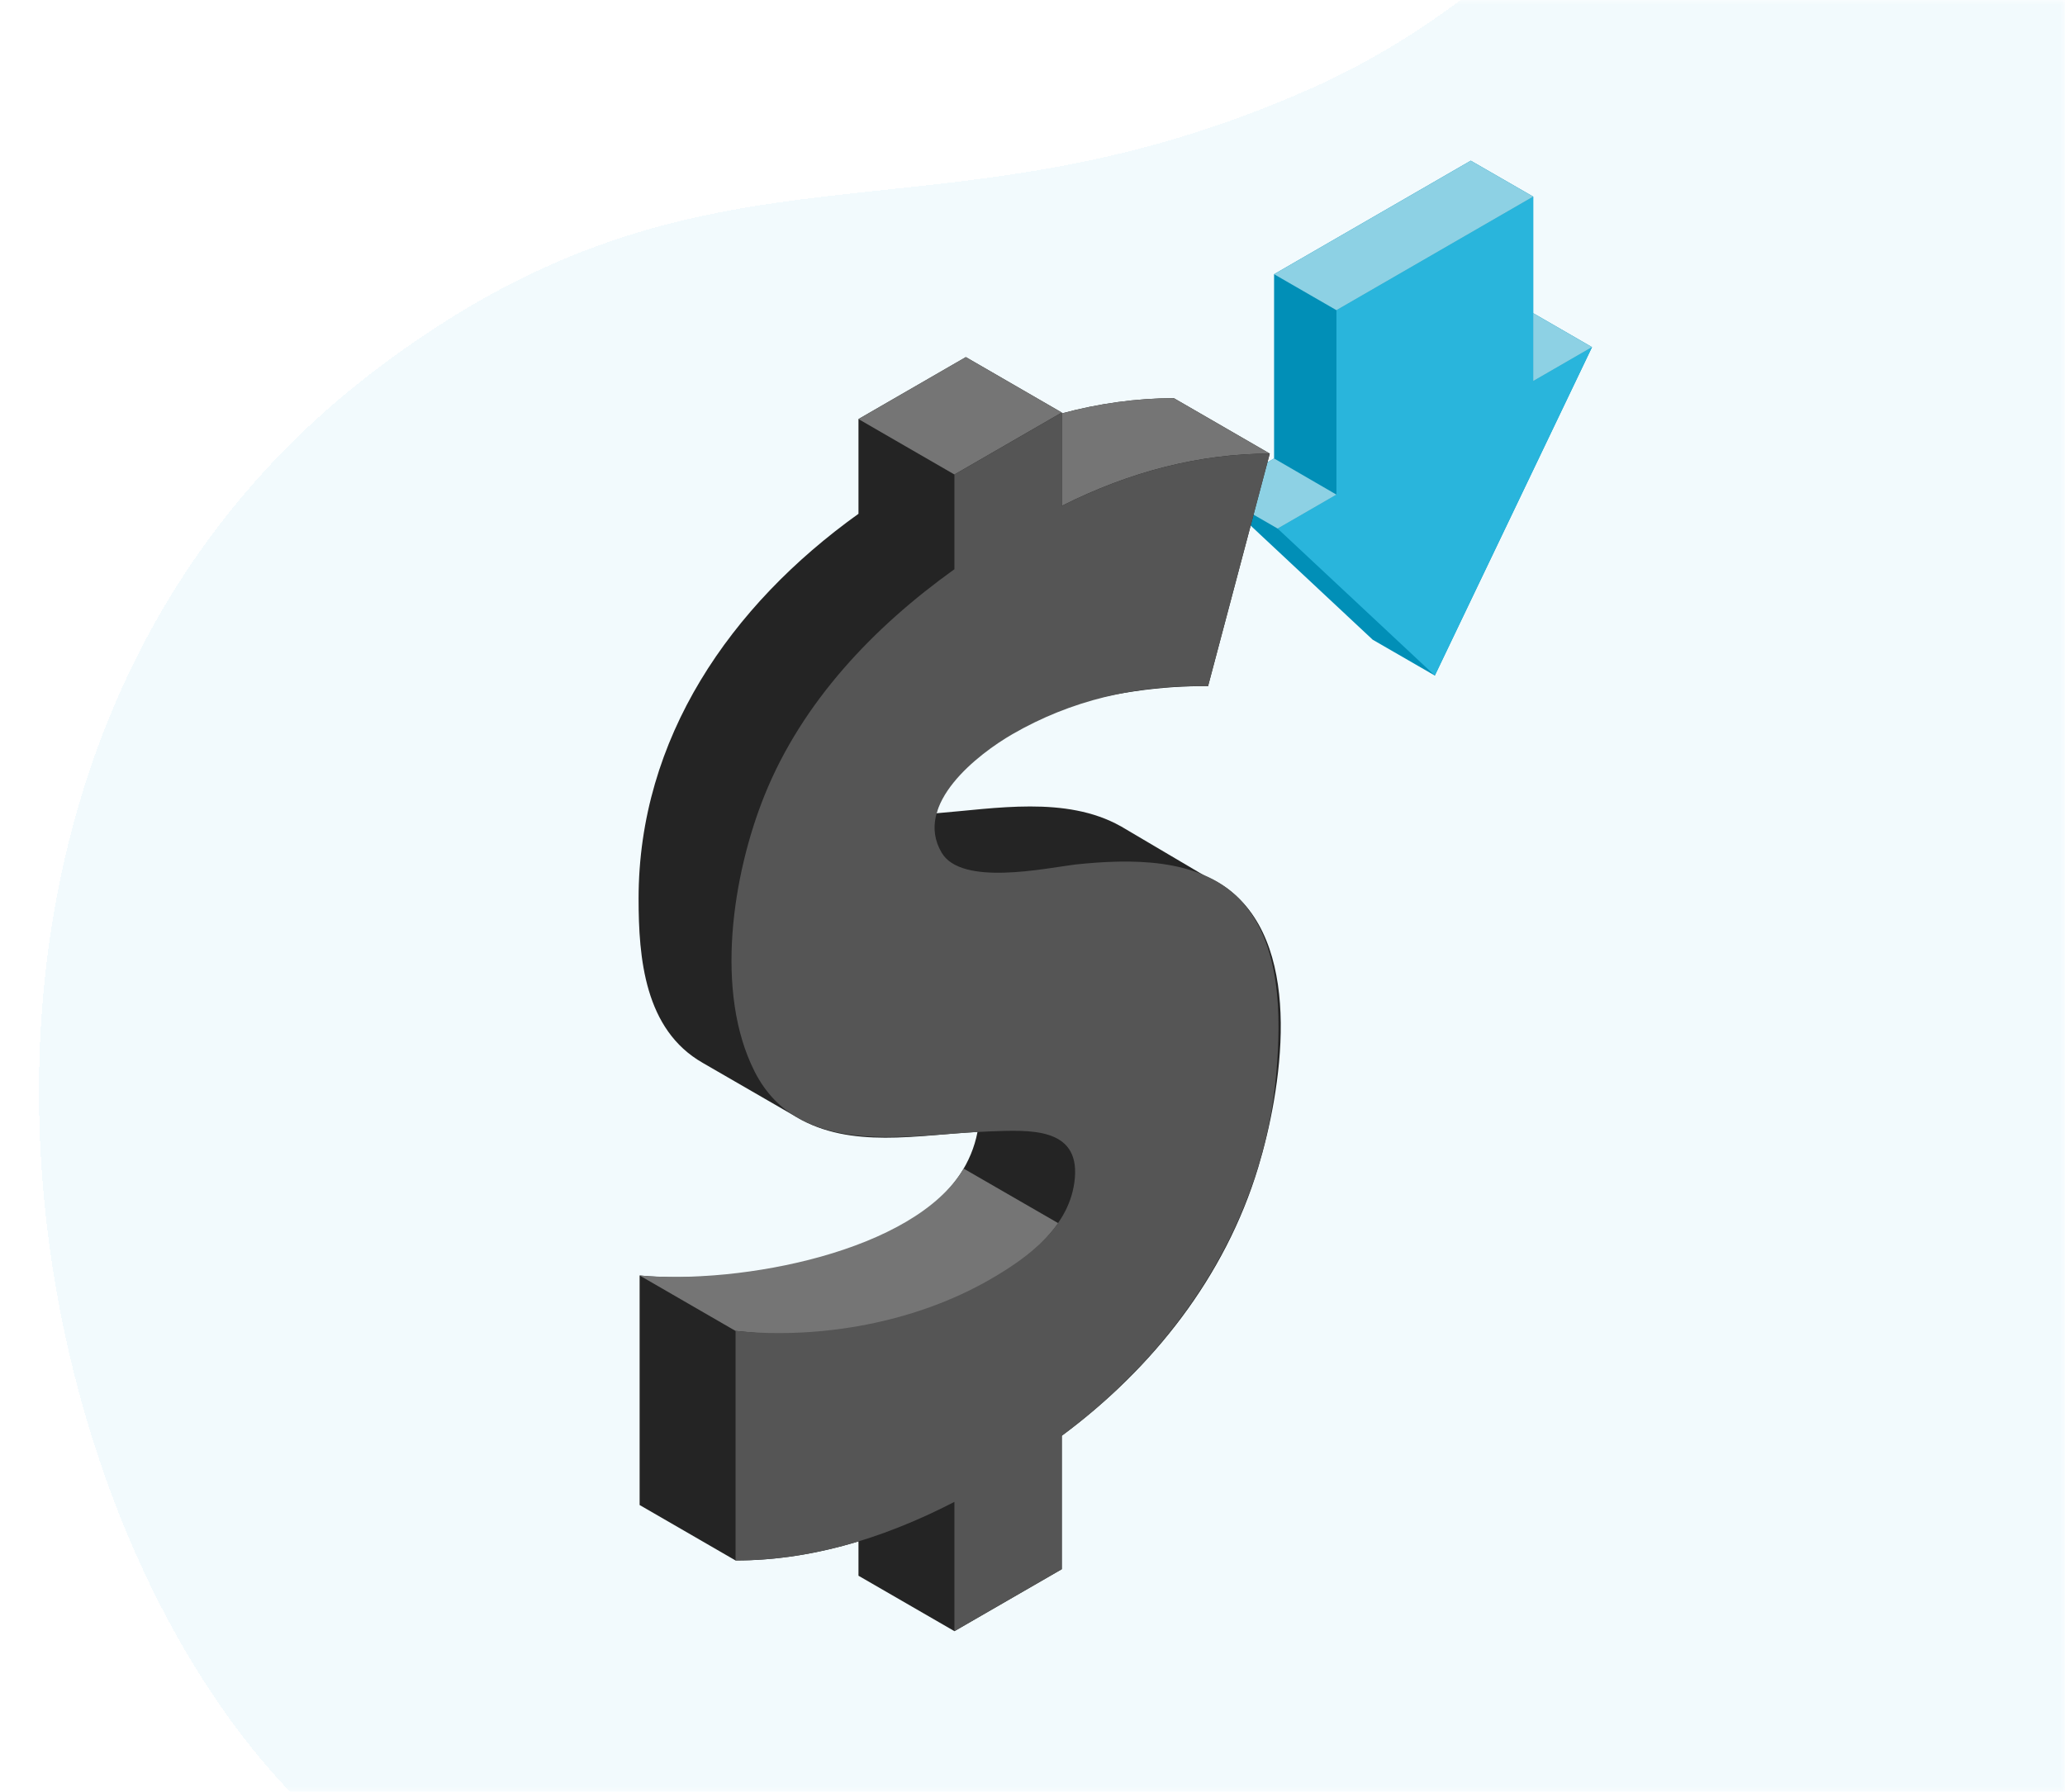 <svg width="212" height="184" viewBox="0 0 212 184" fill="none" xmlns="http://www.w3.org/2000/svg">
<mask id="mask0" style="mask-type:alpha" maskUnits="userSpaceOnUse" x="-1" y="0" width="213" height="184">
<rect width="213" height="184" transform="translate(-1)" fill="white"/>
</mask>
<g mask="url(#mask0)">
<g filter="url(#filter0_d)">
<path d="M33.043 183.16C0.654 154.057 -13.733 73.357 38.839 33.773C73.614 7.571 95.298 22.486 134.437 5.153C182.236 -15.969 189.396 -79.9 247.559 -48.459C278.311 -31.771 299.722 15.15 303.472 68.52C307.154 120.761 291.471 156.636 259.492 181.145C184.282 184.934 109.003 184.208 33.043 183.16Z" fill="#29B5DC" fill-opacity="0.06" shape-rendering="crispEdges"/>
</g>
</g>
<g clip-path="url(#clip0)">
<path d="M157.403 32.158V20.19L150.994 16.5L130.801 28.158V47.078L124.775 50.587L140.923 65.689L147.304 69.371L163.441 35.644L157.403 32.158Z" fill="#018FB7"/>
<path d="M147.304 69.371L163.44 35.644L157.404 39.129V20.19L137.204 31.852V50.791L131.167 54.277L147.304 69.371Z" fill="#29B5DC"/>
<path d="M130.801 28.158L150.994 16.5L157.404 20.19L137.204 31.852L130.801 28.158Z" fill="#8DD1E4"/>
<path d="M131.167 54.277L124.776 50.586L130.801 47.078L137.204 50.791L131.167 54.277Z" fill="#8DD1E4"/>
<path d="M163.44 35.644L157.404 32.158V39.129L163.44 35.644Z" fill="#8DD1E4"/>
<path d="M126.364 91.516C125.601 90.899 124.717 90.382 123.72 89.955L115.325 84.999C115.255 84.958 115.186 84.916 115.115 84.875L115.05 84.837H115.043C109.438 81.695 102.178 83.027 96.143 83.511C98.462 73.309 115.542 70.282 124.021 70.47L130.358 46.578L120.508 40.884C116.627 40.896 112.752 41.441 109.006 42.453V42.364L99.157 36.67L88.135 43.034V52.76C74.998 62.163 65.559 75.807 65.559 92.275C65.559 98.375 66.175 105.739 72.142 109.141L72.142 109.142L81.772 114.707V114.706C87.306 118.019 94.302 116.54 100.355 116.235C97.876 129.126 75.46 131.965 65.666 130.976V154.546L75.515 160.24C79.629 160.243 83.836 159.588 88.135 158.28V161.807L97.985 167.5L109.007 161.137V147.435C118.338 140.523 125.785 131.099 129.169 119.886C131.539 112.029 133.916 97.613 126.364 91.516C129.594 94.124 125.601 90.899 126.364 91.516Z" fill="#242424"/>
<path d="M109.007 51.948C116.07 48.391 123.187 46.6 130.358 46.578L120.508 40.884C116.659 40.896 112.825 41.422 109.007 42.453V51.948V51.948Z" fill="#757575"/>
<path d="M108.641 125.604C108.641 125.604 98.935 120 98.934 120C93.855 128.539 76.033 131.907 65.665 130.976L75.515 136.669C79.632 137.085 84.105 137.402 88.933 136.484C93.76 135.567 104.427 131.621 108.641 125.604Z" fill="#757575"/>
<path d="M66.012 85.822C66.005 85.872 66 85.923 65.993 85.973C66 85.924 66.008 85.874 66.015 85.823L66.012 85.822Z" fill="#F370BA"/>
<path d="M65.993 85.972C65.93 86.436 65.87 86.901 65.82 87.369C65.87 86.901 65.929 86.436 65.993 85.972Z" fill="#F370BA"/>
<path d="M97.985 48.727L88.135 43.034L99.157 36.67L109.007 42.364L97.985 48.727Z" fill="#757575"/>
<path d="M97.985 154.224C90.211 158.24 82.721 160.245 75.515 160.239V136.669C84.273 137.554 94.002 135.793 101.659 131.372C105.623 129.084 109.915 125.916 110.348 120.971C110.811 115.686 105.582 116.049 101.7 116.177C93.509 116.447 82.098 119.144 77.48 110.05C73.327 101.871 75.214 89.795 78.492 81.664C82.357 72.078 89.679 64.398 97.985 58.453V48.727L109.007 42.363V51.948C116.07 48.391 123.188 46.6 130.358 46.578L124.022 70.469C116.603 70.305 109.912 71.942 103.948 75.385C100.418 77.423 93.729 82.591 96.678 87.567C98.723 91.016 107.269 89.163 110.391 88.775C115.881 88.198 123.063 88.007 127.244 92.32C131.566 96.78 131.517 104.379 131.039 110.117C129.773 125.294 121.062 138.506 109.007 147.434V161.136L97.985 167.5V154.224Z" fill="#555555"/>
</g>
<defs>
<filter id="filter0_d" x="0" y="-57" width="308" height="249" filterUnits="userSpaceOnUse" color-interpolation-filters="sRGB">
<feFlood flood-opacity="0" result="BackgroundImageFix"/>
<feColorMatrix in="SourceAlpha" type="matrix" values="0 0 0 0 0 0 0 0 0 0 0 0 0 0 0 0 0 0 127 0" result="hardAlpha"/>
<feOffset dy="4"/>
<feGaussianBlur stdDeviation="2"/>
<feComposite in2="hardAlpha" operator="out"/>
<feColorMatrix type="matrix" values="0 0 0 0 0.683 0 0 0 0 0.683 0 0 0 0 0.683 0 0 0 0.25 0"/>
<feBlend mode="normal" in2="BackgroundImageFix" result="effect1_dropShadow"/>
<feBlend mode="normal" in="SourceGraphic" in2="effect1_dropShadow" result="shape"/>
</filter>
<clipPath id="clip0">
<rect width="151" height="151" fill="white" transform="translate(39 16.5)"/>
</clipPath>
</defs>
</svg>

